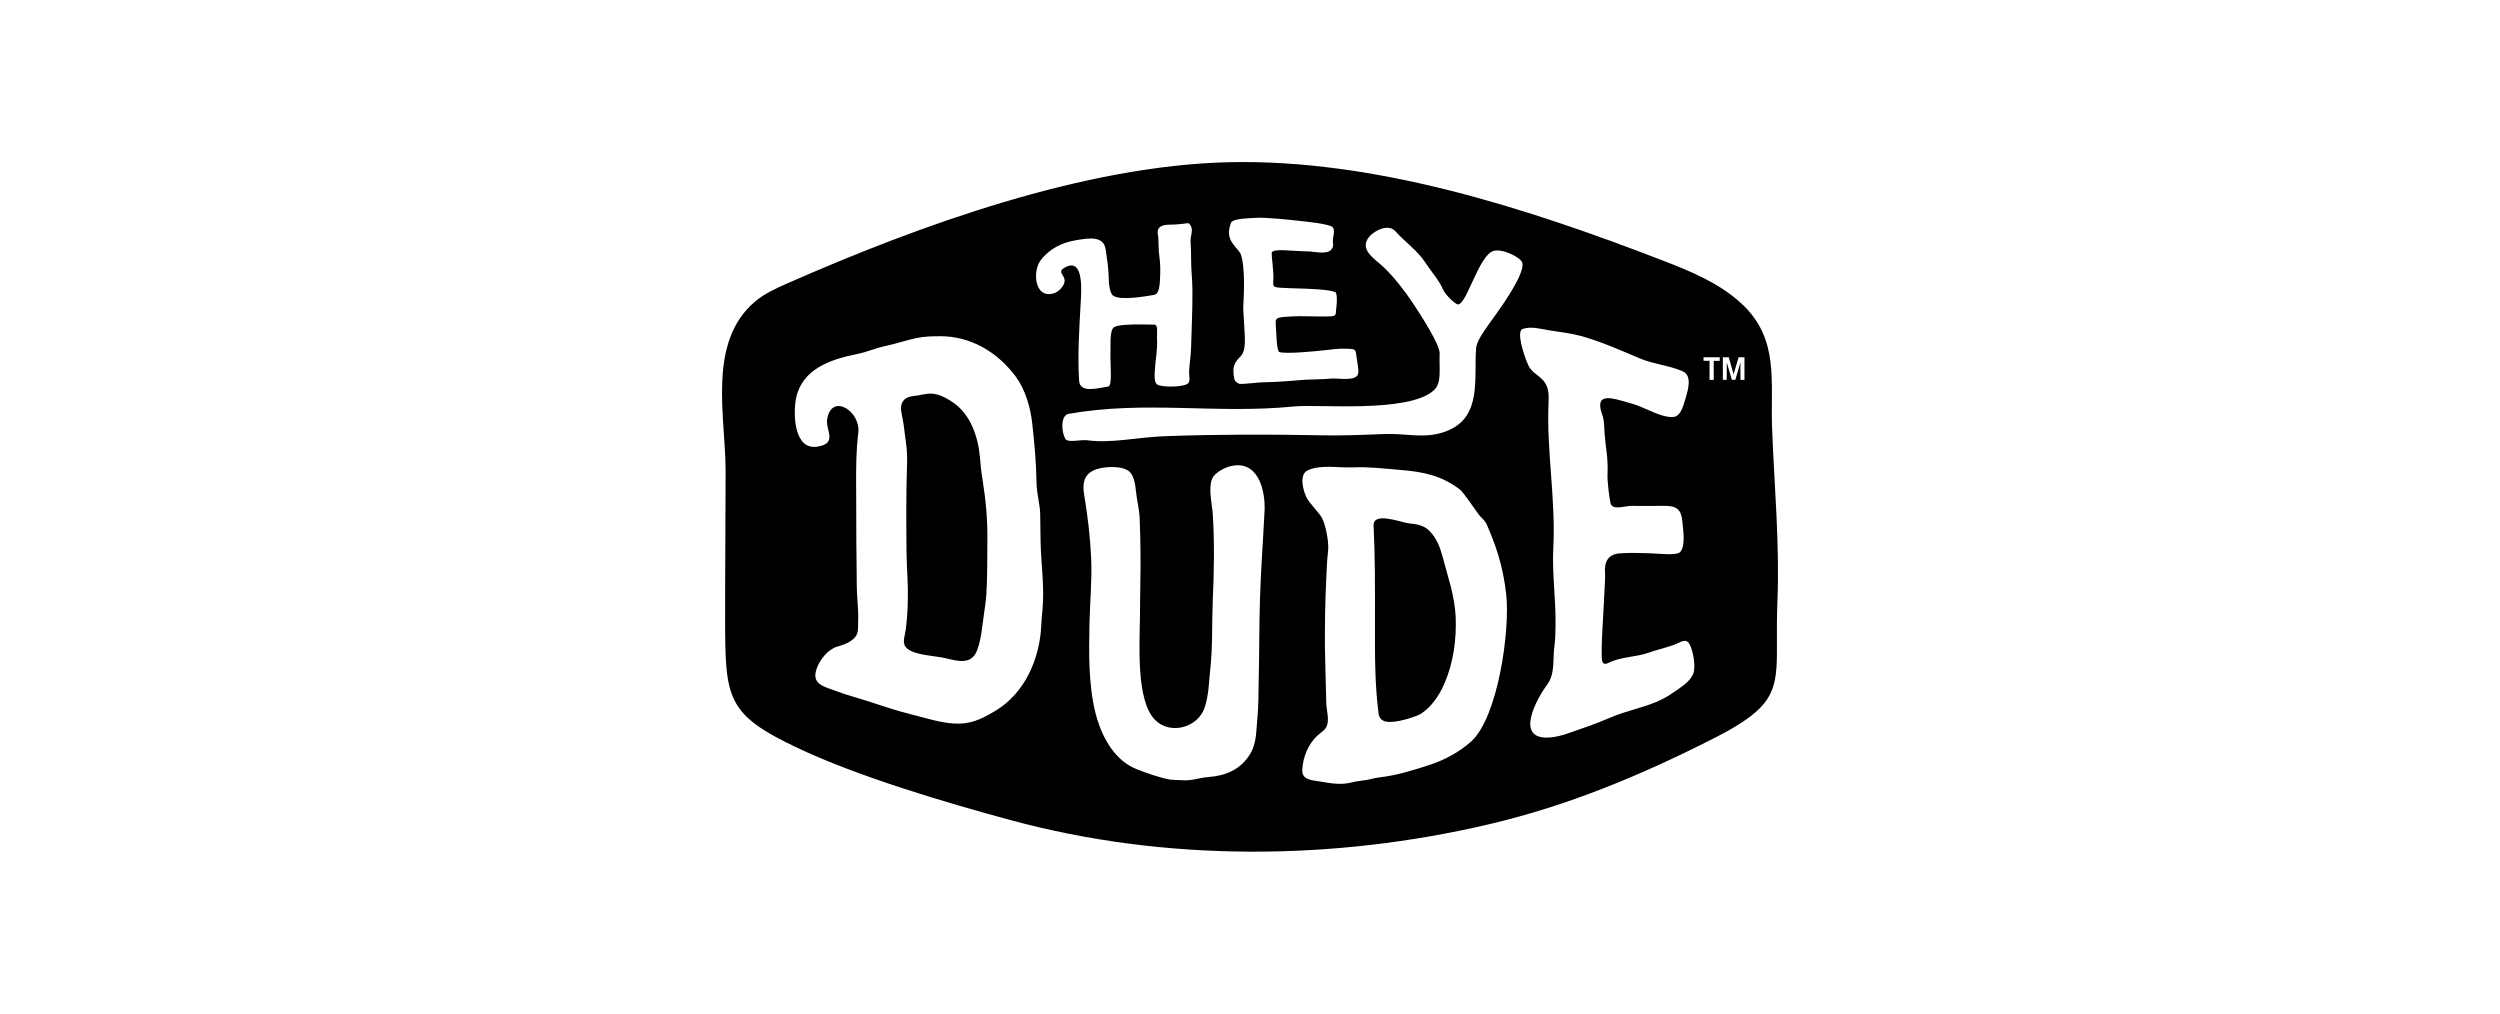 <svg viewBox="0 0 1894 768" xmlns="http://www.w3.org/2000/svg" data-name="Layer 1" id="Layer_1">
  <defs>
    <style>
      .cls-1 {
        fill: #000;
        stroke-width: 0px;
      }
    </style>
  </defs>
  <path d="M1092.88,421.72c-1.89-7.21-4.49-13.9-9.7-19.28-4.75-4.86-9.9-5.22-16.18-6.01-5.77-.73-26.8-9.04-26.34,1.72v.21c1.12,23.87,1.07,47.23,1.02,71.05v5.59c-.05,21.78-.1,44.3,2.81,66.19.31,2.14,1.58,3.87,3.62,4.86,1.33.63,3.01.89,5,.89,8.53,0,21.44-4.91,23.18-6.06,7.4-4.75,13.53-12.64,18.18-23.46,6.64-15.52,8.99-32.81,8.37-49.63-.66-16.25-5.92-30.56-9.95-46.08Z" class="cls-1"></path>
  <path d="M742.39,346.28c-1.33-15.15-7-31.92-19.71-40.91-4.54-3.24-10.98-6.84-16.54-7.16-4.8-.26-9.91,1.52-14.65,1.93-3.93.37-8.02,2.4-8.78,7.47-.56,3.87,1.53,10.5,1.94,14.47,1.17,10.92,2.91,17.71,2.55,28.63-.82,23.25-.61,47.02-.41,67.97.05,6.32.41,12.75.71,18.91.66,13.17.36,26.85-1.38,39.91-.66,5.02-3.22,10.19,1.17,13.84,6.33,5.22,20.63,5.38,28.59,7.21,8.93,2.04,19.81,5.64,24.2-5.48,3.32-8.36,3.98-18.29,5.26-27.06.82-5.48,1.58-10.55,1.94-16.14.87-13.79.56-28,.77-41.9.15-13.63-1.07-28.37-3.73-45.03-.97-5.49-1.48-11.18-1.94-16.67Z" class="cls-1"></path>
  <path d="M1342.53,324.34c-1.33-35.32,5.77-67.71-23.33-94.51-16.8-15.46-38.44-24.35-59.73-32.55-102.36-39.5-217.64-76.9-328.43-74.39-109.36,2.51-233.98,47.54-334.15,91.63-8.68,3.81-17.51,7.73-24.81,13.9-36.55,30.82-22.36,87.45-22.36,128.26v.05c0,37.56-.41,75.12-.36,112.69.05,60.08,1.23,71.83,54.78,97.17,46.25,21.89,111.96,41.32,161.59,54.75,117.27,31.82,244.55,30.82,362.48,3.08,59.99-14.1,114.67-36.93,169.4-64.68,17.1-8.67,28.23-15.78,35.43-22.99,17.77-17.76,11.74-36.26,13.53-81.03,1.79-43.83-2.4-87.61-4.03-131.39ZM932.67,168.66c1.38-3.34,15.98-3.4,18.33-3.6,6.74-.68,28.69,1.72,33.75,2.3,4.85.52,22.41,2.3,24.86,4.75,1.74,1.72.66,6.43.31,8.78-.51,3.71,1.12,5.17-1.33,8.2-3.32,4.02-13.07,1.41-17.71,1.36-12.05-.1-27.16-2.66-27.47,1.25-.15,2.14,1.74,15.62,1.28,20.48-.46,4.91-.1,5.43,5.26,5.8,8.53.57,17,.47,25.58,1.04,5.36.37,11.13.63,15.88,2.19,1.94.68,1.43,8.72.97,11.96-.66,4.91.51,6.27-4.19,6.48-10.47.47-21.34-.57-31.7.21-6.48.47-10.52.37-10.06,4.75.56,5.59.41,19.64,2.6,22.05,5.11,1.72,27.47-.57,33.85-1.25,5.92-.63,11.74-1.57,17.97-1.2,5.41.37,6.13-.16,6.74,5.28.36,3.45,1.74,9.45,1.48,12.9-.51,7.11-15.67,3.92-20.32,4.39-7.76.84-16.08.47-24.1,1.2-9.55.89-19.09,1.52-28.64,1.67-2.76.05-14.4,1.52-16.9,1.15-1.38-.21-2.86-1.57-3.57-2.61-.87-1.25-1.53-7.73-.82-10.19,2.55-8.78,6.79-5.69,8.12-15.36,1.07-7.73-1.33-24.29-.87-32.08.61-9.66,1.12-27.58-1.58-36.94-1.94-6.53-13.53-10.5-7.71-24.97ZM789.82,461.48c-.41,4.07-.82,8.31-.97,12.43-1.12,25.49-12.66,51.51-34.87,64.68-10.77,6.43-18.99,10.45-31.96,9.51-10.16-.73-20.63-4.13-30.48-6.58-12.3-3.03-23.74-6.95-35.79-10.87-5.36-1.72-10.82-3.13-16.13-4.91-1.38-.47-2.71-.94-3.93-1.41-10.06-3.92-21.09-5.17-17.21-17.08,2.55-7.89,9.09-15.36,15.57-17.29,4.08-1.2,8.02-2.4,11.49-5.07,5.51-4.23,4.29-8.05,4.59-14.63.2-4.96-.15-9.98-.51-14.94-.2-3.34-.46-6.79-.51-10.14-.36-24.03-.41-47.64-.46-67.6,0-3.19,0-6.32-.05-9.51-.05-13.48-.05-26.64,1.63-40.02,2.04-16.46-19.86-30.51-23.54-10.87-1.63,8.62,8.37,18.49-7.2,21.16-18.12,3.13-18.74-24.97-16.39-36.67,4.49-22,26.09-29.41,45.59-33.33,9.34-1.88,13.12-4.28,22.46-6.27,6.02-1.25,16.95-4.7,22.82-5.9,6.38-1.31,11.54-1.41,17.97-1.46,23.38-.16,43.7,11.91,57.69,30.72,7.1,9.61,11.13,23.51,12.41,35.47,1.63,14.73,3.01,29.62,3.22,44.46.05,4.7.77,8.98,1.48,13.06.66,4.02,1.33,7.78,1.33,11.91.05,6.53.15,13.11.26,19.49.31,16.82,3.06,34.95,1.48,51.67ZM798.29,222.26c-14.75,4.23-15.98-16.82-10.11-24.76,6.64-8.99,16.29-13.79,27.31-15.57,8.47-1.36,20.63-3.81,22.16,7.05.92,6.53,2.04,13.06,2.25,19.64.1,3.5.1,13.06,3.57,15.46,5.41,3.76,24.56.42,30.58-.63,2.91-.52,4.39-2.98,4.8-12.17.25-5.38.36-11.18-.46-16.51-.77-4.96-.56-9.46-.82-14.52-.1-1.72-.87-3.81-.41-5.64,1.28-4.86,7.56-4.34,12.1-4.49,2.66-.1,5.31-.37,7.86-.68,3.22-.37,3.42-1.04,5,1.62,2.04,3.5-.41,7.99-.15,11.7.31,4.44.41,8.83.41,13.43-.05,8.1,1.02,16.25,1.02,24.35,0,15.41-.56,25.86-1.07,43.78-.15,4.81-1.23,12.07-1.48,16.82-.15,2.51.97,6.69-.41,8.88-2.09,3.4-20.22,3.71-23.89,1.2-4.39-2.98.71-23.77.05-32.97-.41-5.54,1.22-12.38-2.2-12.33-5.92,0-26.45-.89-30.53,2.04-3.37,2.35-2.4,14.79-2.55,18.18-.41,8.83,1.69,26.23-1.69,26.7-8.22,1.2-21.49,5.33-22.11-4.44-1.22-19.8.15-39.6,1.23-59.56.36-6.58,2.81-33.91-11.44-26.49-6.74,3.5-1.38,5.17-.77,9.77.46,4.02-4.49,9.09-8.27,10.14ZM807.07,332.44c-3.22-6.06-3.42-17.35,2.2-18.86,59.22-10.45,111.71.31,171.64-5.69,17.72-1.78,86.38,5.22,105.38-12.22,6.18-5.64,3.88-15.46,4.39-27.9.25-6.53-13.58-28.05-20.42-38.35-6.18-9.25-14.19-19.64-22.41-27.38-6.33-5.96-18.48-12.96-10.57-22.62,3.78-4.6,14.45-10.24,19.81-4.28,7.3,8.15,17.05,14.94,22.67,23.67,4.39,6.74,10.31,13.22,13.53,20.58,1.89,4.28,8.53,10.19,10.57,11.08,6.74,2.98,16.03-36.99,27.67-40.38,6.84-1.99,20.73,5.02,21.8,8.99,2.04,7.47-13.38,29.83-19.86,38.87-8.07,11.23-14.6,19.9-15.11,25.39-1.99,22.57,5,52.66-22.41,63.27-16.34,6.32-30.17,1.52-46.92,2.19-15.93.63-31.86,1.36-48.14.99-39.21-.84-78.42-.73-117.58.63-21.9.73-40.95,5.64-59.48,3.13-5.05-.68-15.01,2.14-16.75-1.1ZM957.99,387.4c-1.02,21.84-2.76,43.94-3.42,65.98-.66,20.48-.46,40.91-.97,61.39-.25,9.72-.05,19.69-1.02,29.36-.87,9.09-.51,18.86-5.36,26.9-7.3,12.12-18.74,16.67-31.7,17.66-7.81.57-12.15,3.03-20.06,2.4-.87-.05-7.76-.26-8.63-.42-7.86-1.31-18.33-5.02-25.83-7.99-20.52-8.15-28.54-32.34-31.04-42.37-5.46-22.05-5-46.18-4.59-67.55.36-16.61,2.04-33.44,1.28-50.1-.77-16.46-2.66-32.02-5.31-48.06-2.04-12.33,2.3-18.49,14.76-20.32,5.41-.78,15.06-.94,19.5,2.98,3.62,3.24,4.54,10.19,5,14.89.66,6.84,2.55,13.64,2.81,20.58.61,16.14.87,32.44.51,48.74-.1,5.43-.2,10.5-.2,15.62,0,2.19-.05,4.75-.05,7.63-.31,24.61-3.01,65.72,11.23,80.51,11.39,11.81,32.42,6.16,37.63-8.88,3.27-9.4,3.32-19.85,4.39-29.67,1.89-17.14,1.12-33.85,1.84-51.09.97-21.79,1.43-43.94.05-65.77-.46-7.63-3.68-20.32-.36-27.43,1.94-4.18,8.93-7.94,13.17-9.04,21.19-5.64,27.21,17.45,26.4,34.06ZM1114.52,561.73c-9.14,8.25-20.06,14-31.65,17.82-11.59,3.81-25.12,7.99-37.27,9.3-2.4.26-4.59.73-6.74,1.31-4.08,1.1-10.36,1.41-14.65,2.56-7.96,2.09-15.47.84-23.43-.52-6.99-1.2-14.6-1.2-14.19-9.04.51-9.72,4.54-19.54,11.69-26.07,3.22-2.98,6.13-3.92,7.3-8.31,1.17-4.6-.36-10.24-.76-14.89-.15-2.04-1.07-44.3-1.07-44.3-.05-16.61.15-33.28.97-49.89.36-7.37.51-14.89,1.43-22.2.76-6.27-1.53-18.96-4.59-25.08-1.79-3.55-10.11-11.76-12-16.04-2.71-6.06-5.31-17.14,1.38-20.17,9.95-4.49,23.84-1.62,34.46-2.14,11.95-.52,24.51,1.04,36.45,2.04,16.85,1.41,30.17,4.18,44.11,14.68,2.96,2.19,13.68,18.6,15.47,20.38,2.14,2.14,3.98,3.97,4.95,6.22,6.23,14.26,12.3,30.56,14.76,53.13,2.96,27.17-6.28,92.89-26.6,111.22ZM1282.75,510.54c-2.3,5.49-7.86,9.2-13.22,12.85-.97.68-1.94,1.31-2.91,1.99-8.83,6.16-18.28,8.98-28.23,11.96-6.02,1.83-12.3,3.66-18.53,6.37-10.93,4.7-21.95,8.46-33.08,12.28-3.57,1.2-9.04,2.66-14.14,2.82-25.32.78-8.12-29.83-.41-40.33,6.13-8.31,3.98-19.12,5.36-28.63.71-5.12.77-10.24.87-15.46.41-19.75-2.71-39.5-1.69-59.35,1.94-36.52-5.16-73.19-3.62-109.5.36-6.79.31-12.8-4.44-17.81-3.68-3.87-8.58-5.85-10.88-11.02-3.52-7.89-9.09-25.34-4.44-27.48,6.64-2.19,13.84-.05,20.37,1.04,8.12,1.36,16.03,2.09,24.05,4.28,15.47,4.34,30.17,10.92,44.93,17.14,10.36,4.34,21.9,5.12,32.06,9.61,7.4,3.29,3.98,14.16,2.3,20.17-2.35,8.15-4.34,13.95-9.39,14.42-5.77.52-12.87-2.56-19.66-5.54-3.73-1.62-7.25-3.19-10.67-4.23-1.53-.47-3.06-.89-4.54-1.31-10.11-2.82-25.02-8.31-19.3,8.46.51,1.52,1.02,2.98,1.23,4.23.2,1.15.36,2.46.46,4.13.05.94.1,1.88.15,2.77.05,1.41.1,2.87.26,4.28,1.02,12.64,2.76,17.81,2.19,30.72-.2,5.33,1.43,18.34,2.3,21.84,1.43,5.8,11.28,1.83,16.24,1.99,8.27.21,16.54,0,24.81,0,9.19-.05,12.51,2.93,13.32,11.65.56,5.9,2.71,18.49-1.58,23.3-2.65,2.98-16.44,1.15-22.82.99-7.61-.21-15.21-.52-22.82.05-9.14.68-12.1,6.48-11.28,15.57.31,3.5-1.79,35.53-2.14,44.35-.21,5.17-.51,10.45-.41,15.62.1,4.18-.56,10.29,5.16,7.42,9.29-4.7,20.63-4.23,30.48-7.73,3.88-1.41,7.25-2.25,10.47-3.19,3.83-1.15,7.86-2.25,11.49-3.92,2.55-1.2,5.87-3.24,8.17-.47,3.47,4.44,5.72,18.55,3.57,23.67ZM1302.86,273.41h-4.54v14.37h-3.17v-14.42h-4.54v-2.72h12.25v2.77ZM1321.6,287.77h-3.06v-13.06h-.05l-3.78,13.01h-2.65l-3.83-13.01h-.05v13.01h-2.96v-17.08h4.49l3.62,12.8h.05l3.78-12.8h4.44v17.14Z" class="cls-1"></path>
</svg>